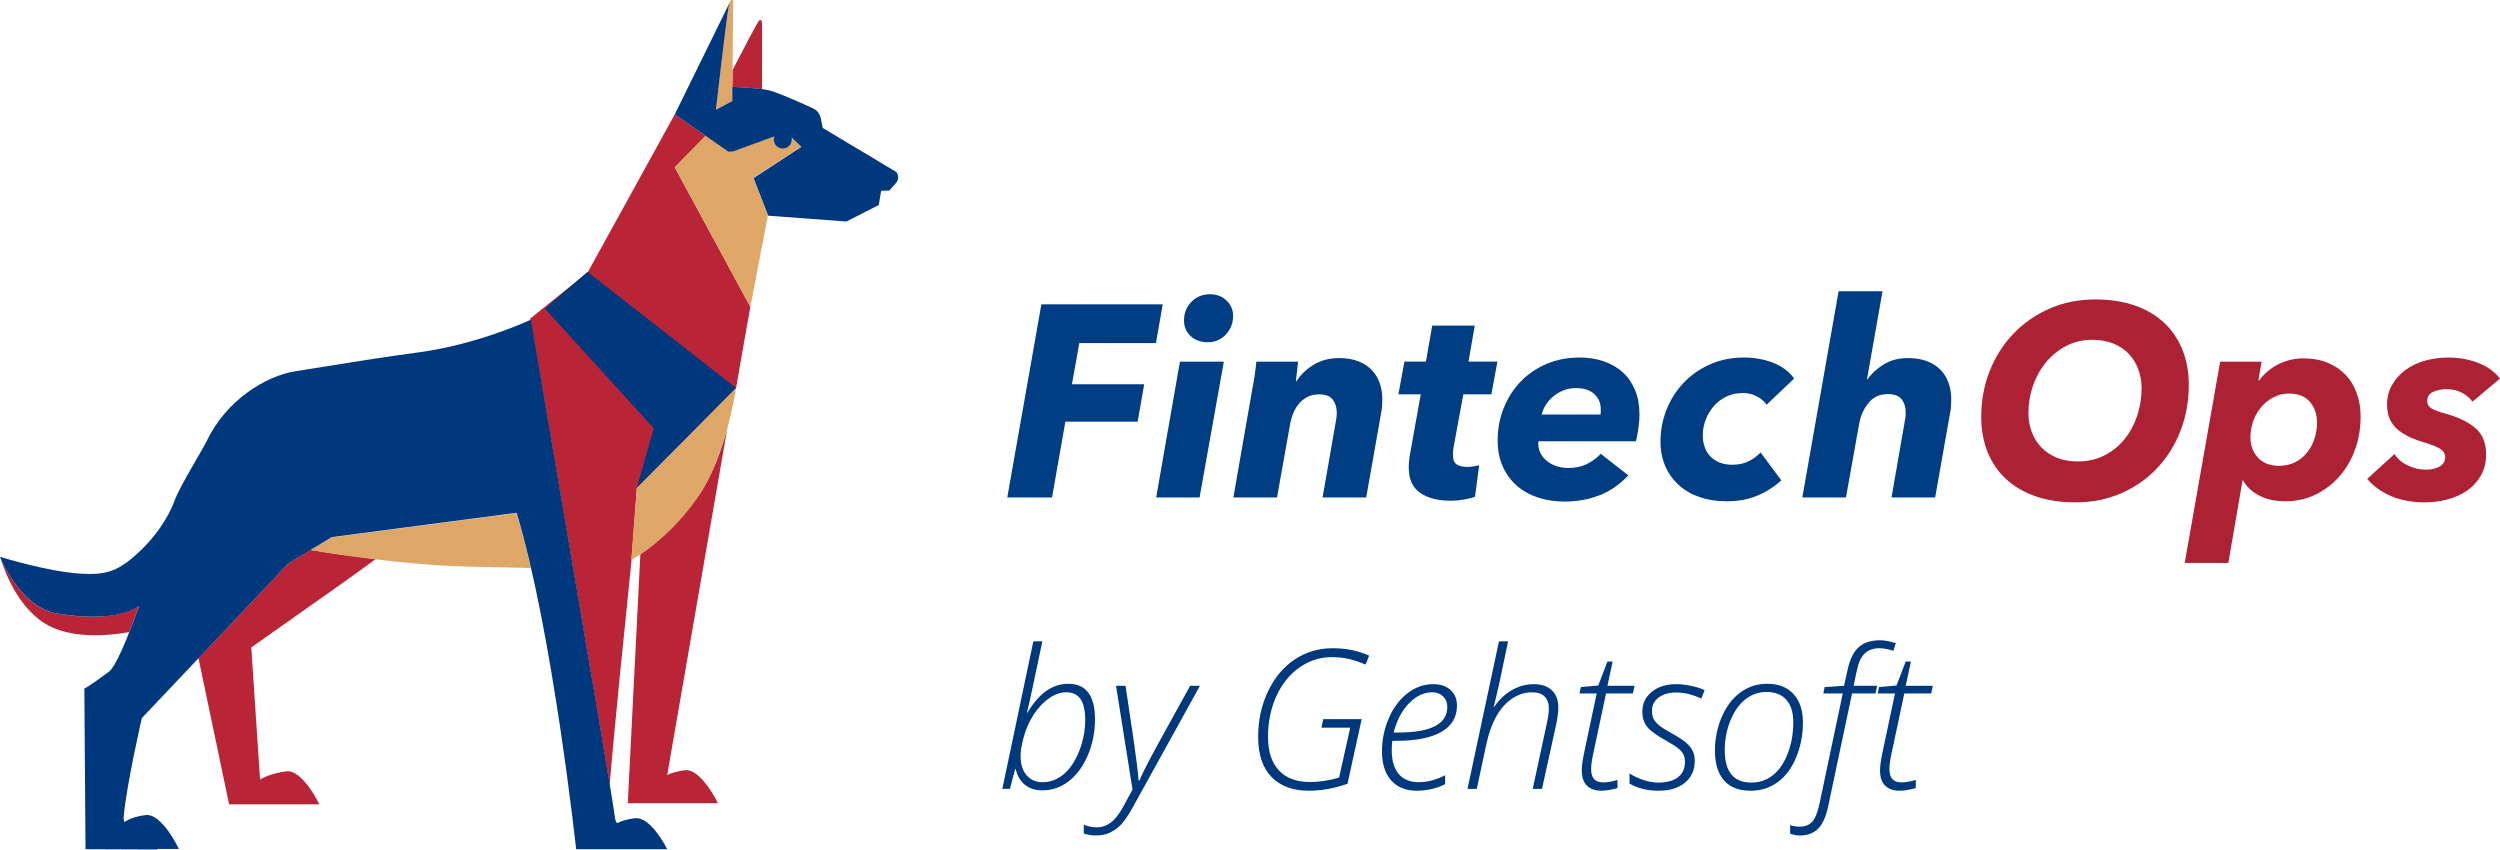 <?xml version="1.0" encoding="UTF-8"?> <svg xmlns="http://www.w3.org/2000/svg" width="206" height="70" viewBox="0 0 206 70" fill="none"><path d="M85.906 65.125C85.318 65.125 84.833 64.971 84.453 64.664C84.073 64.357 83.82 63.925 83.695 63.367H83.648L83.219 65H82.594L85.148 52.844H85.891C85.208 56.115 84.787 58.07 84.625 58.711H84.672C85.156 57.898 85.674 57.302 86.227 56.922C86.779 56.536 87.38 56.344 88.031 56.344C89.495 56.344 90.227 57.32 90.227 59.273C90.227 60.331 90.029 61.32 89.633 62.242C89.237 63.164 88.713 63.875 88.062 64.375C87.412 64.875 86.693 65.125 85.906 65.125ZM87.859 57.047C87.385 57.047 86.917 57.208 86.453 57.531C85.99 57.849 85.57 58.289 85.195 58.852C84.826 59.414 84.549 60.026 84.367 60.688C84.185 61.349 84.094 61.885 84.094 62.297C84.094 62.969 84.26 63.497 84.594 63.883C84.927 64.263 85.359 64.453 85.891 64.453C86.537 64.453 87.12 64.237 87.641 63.805C88.162 63.372 88.588 62.734 88.922 61.891C89.255 61.047 89.422 60.2 89.422 59.352C89.422 58.56 89.294 57.979 89.039 57.609C88.784 57.234 88.391 57.047 87.859 57.047ZM91.961 56.508H92.742L93.383 60.789C93.648 62.617 93.792 63.786 93.812 64.297H93.898C94.122 63.75 94.607 62.794 95.352 61.43L98.07 56.508H98.875L93.305 66.586C92.93 67.247 92.609 67.711 92.344 67.977C92.083 68.242 91.787 68.453 91.453 68.609C91.125 68.766 90.745 68.844 90.312 68.844C89.958 68.844 89.622 68.789 89.305 68.68V67.961C89.674 68.102 90.031 68.172 90.375 68.172C90.792 68.172 91.174 68.042 91.523 67.781C91.872 67.526 92.211 67.099 92.539 66.5C92.867 65.901 93.128 65.422 93.32 65.062L91.961 56.508ZM109.031 59.258H112.203L111.031 64.586C109.932 64.966 108.878 65.156 107.867 65.156C106.529 65.156 105.495 64.776 104.766 64.016C104.036 63.255 103.672 62.159 103.672 60.727C103.672 59.346 103.945 58.089 104.492 56.953C105.039 55.812 105.776 54.938 106.703 54.328C107.635 53.719 108.667 53.414 109.797 53.414C110.385 53.414 110.914 53.464 111.383 53.562C111.852 53.661 112.331 53.815 112.82 54.023L112.523 54.758C111.951 54.518 111.456 54.357 111.039 54.273C110.628 54.19 110.193 54.148 109.734 54.148C108.776 54.148 107.893 54.43 107.086 54.992C106.279 55.55 105.643 56.333 105.18 57.344C104.716 58.354 104.484 59.482 104.484 60.727C104.484 61.919 104.781 62.836 105.375 63.477C105.974 64.117 106.826 64.438 107.93 64.438C108.737 64.438 109.542 64.315 110.344 64.07L111.258 59.961H108.891L109.031 59.258ZM116.742 65.156C115.841 65.156 115.138 64.872 114.633 64.305C114.128 63.732 113.875 62.935 113.875 61.914C113.875 60.971 114.06 60.068 114.43 59.203C114.799 58.339 115.307 57.651 115.953 57.141C116.604 56.63 117.32 56.375 118.102 56.375C118.695 56.375 119.169 56.534 119.523 56.852C119.878 57.169 120.055 57.602 120.055 58.148C120.055 59.091 119.628 59.81 118.773 60.305C117.924 60.8 116.661 61.047 114.984 61.047H114.727C114.695 61.276 114.68 61.531 114.68 61.812C114.68 62.672 114.872 63.328 115.258 63.781C115.643 64.229 116.198 64.453 116.922 64.453C117.609 64.453 118.328 64.263 119.078 63.883V64.617C118.349 64.977 117.57 65.156 116.742 65.156ZM118.008 57.047C117.326 57.047 116.69 57.349 116.102 57.953C115.518 58.552 115.096 59.354 114.836 60.359H115.219C117.911 60.359 119.258 59.656 119.258 58.25C119.258 57.901 119.143 57.615 118.914 57.391C118.69 57.161 118.388 57.047 118.008 57.047ZM126.297 65L127.461 59.594C127.57 59.115 127.625 58.708 127.625 58.375C127.625 57.958 127.51 57.633 127.281 57.398C127.057 57.164 126.708 57.047 126.234 57.047C125.651 57.047 125.102 57.221 124.586 57.57C124.076 57.919 123.643 58.409 123.289 59.039C122.94 59.669 122.672 60.414 122.484 61.273L121.688 65H120.922L123.516 52.844H124.266L123.594 56.055C123.365 57.096 123.193 57.823 123.078 58.234H123.125C123.531 57.646 124.016 57.19 124.578 56.867C125.146 56.539 125.745 56.375 126.375 56.375C127.021 56.375 127.521 56.544 127.875 56.883C128.229 57.221 128.406 57.698 128.406 58.312C128.406 58.677 128.344 59.151 128.219 59.734L127.062 65H126.297ZM134.688 56.508L134.547 57.141H132.336L131.281 62.102C131.167 62.617 131.109 63.044 131.109 63.383C131.109 64.107 131.438 64.469 132.094 64.469C132.448 64.469 132.844 64.401 133.281 64.266V64.938C132.755 65.083 132.312 65.156 131.953 65.156C131.438 65.156 131.039 65.016 130.758 64.734C130.477 64.448 130.336 64.034 130.336 63.492C130.336 63.112 130.411 62.575 130.562 61.883L131.57 57.141H130.148L130.258 56.617L131.695 56.484L132.453 54.508H132.883L132.453 56.508H134.688ZM139.648 62.695C139.648 63.445 139.38 64.044 138.844 64.492C138.307 64.935 137.578 65.156 136.656 65.156C135.755 65.156 134.961 64.961 134.273 64.57V63.734C134.659 63.974 135.057 64.159 135.469 64.289C135.88 64.419 136.266 64.484 136.625 64.484C137.344 64.484 137.893 64.336 138.273 64.039C138.654 63.737 138.844 63.31 138.844 62.758C138.844 62.539 138.802 62.346 138.719 62.18C138.641 62.013 138.51 61.854 138.328 61.703C138.151 61.547 137.807 61.323 137.297 61.031C136.526 60.615 136.005 60.237 135.734 59.898C135.464 59.555 135.328 59.138 135.328 58.648C135.328 57.982 135.583 57.438 136.094 57.016C136.609 56.589 137.286 56.375 138.125 56.375C138.516 56.375 138.927 56.422 139.359 56.516C139.797 56.604 140.164 56.724 140.461 56.875L140.188 57.562C139.479 57.229 138.792 57.062 138.125 57.062C137.521 57.062 137.036 57.2 136.672 57.477C136.307 57.753 136.125 58.112 136.125 58.555C136.125 58.841 136.169 59.07 136.258 59.242C136.346 59.414 136.503 59.594 136.727 59.781C136.956 59.964 137.268 60.161 137.664 60.375C138.258 60.703 138.677 60.974 138.922 61.188C139.172 61.396 139.354 61.62 139.469 61.859C139.589 62.099 139.648 62.378 139.648 62.695ZM145.617 56.344C146.555 56.344 147.279 56.628 147.789 57.195C148.305 57.758 148.562 58.536 148.562 59.531C148.562 60.557 148.375 61.518 148 62.414C147.63 63.305 147.122 63.984 146.477 64.453C145.831 64.922 145.086 65.156 144.242 65.156C143.284 65.156 142.555 64.872 142.055 64.305C141.56 63.732 141.312 62.914 141.312 61.852C141.312 60.857 141.503 59.925 141.883 59.055C142.263 58.185 142.776 57.516 143.422 57.047C144.068 56.578 144.799 56.344 145.617 56.344ZM145.555 57.016C144.909 57.016 144.328 57.221 143.812 57.633C143.297 58.039 142.885 58.625 142.578 59.391C142.271 60.151 142.117 60.958 142.117 61.812C142.117 63.594 142.852 64.484 144.32 64.484C144.982 64.484 145.568 64.284 146.078 63.883C146.594 63.477 147.003 62.883 147.305 62.102C147.612 61.315 147.766 60.453 147.766 59.516C147.766 58.714 147.576 58.096 147.195 57.664C146.815 57.232 146.268 57.016 145.555 57.016ZM148.305 68.844C148.055 68.844 147.789 68.794 147.508 68.695V67.992C147.784 68.076 148.044 68.117 148.289 68.117C148.747 68.117 149.096 67.979 149.336 67.703C149.576 67.427 149.771 66.943 149.922 66.25L151.844 57.141H150.242L150.352 56.617L151.953 56.508L152.227 55.258C152.409 54.383 152.711 53.747 153.133 53.352C153.56 52.956 154.154 52.758 154.914 52.758C155.294 52.758 155.727 52.839 156.211 53L156.016 53.625C155.562 53.484 155.18 53.414 154.867 53.414C154.367 53.414 153.966 53.555 153.664 53.836C153.367 54.112 153.148 54.575 153.008 55.227L152.734 56.508H154.672L154.547 57.141H152.609L150.641 66.438C150.469 67.276 150.198 67.885 149.828 68.266C149.458 68.651 148.951 68.844 148.305 68.844ZM159.266 56.508L159.125 57.141H156.914L155.859 62.102C155.745 62.617 155.688 63.044 155.688 63.383C155.688 64.107 156.016 64.469 156.672 64.469C157.026 64.469 157.422 64.401 157.859 64.266V64.938C157.333 65.083 156.891 65.156 156.531 65.156C156.016 65.156 155.617 65.016 155.336 64.734C155.055 64.448 154.914 64.034 154.914 63.492C154.914 63.112 154.99 62.575 155.141 61.883L156.148 57.141H154.727L154.836 56.617L156.273 56.484L157.031 54.508H157.461L157.031 56.508H159.266Z" fill="#00387E"></path><path d="M88.933 28.27L88.327 31.664H94.282L93.743 34.743H87.787L86.686 40.991H83L85.809 25.079H95.81L95.249 28.27H88.933Z" fill="#003D82"></path><path d="M95.27 40.99L97.226 29.799H100.844L98.844 40.99H95.27ZM101.608 26.045C101.608 26.345 101.555 26.622 101.451 26.877C101.346 27.131 101.2 27.36 101.013 27.562C100.825 27.765 100.604 27.922 100.35 28.034C100.095 28.146 99.817 28.203 99.518 28.203C98.948 28.203 98.48 28.034 98.114 27.697C97.746 27.36 97.563 26.929 97.563 26.405C97.563 25.791 97.769 25.278 98.181 24.865C98.593 24.453 99.098 24.247 99.698 24.247C100.252 24.247 100.709 24.419 101.069 24.764C101.428 25.109 101.608 25.536 101.608 26.045Z" fill="#003D82"></path><path d="M106.823 31.417C107.183 30.862 107.661 30.405 108.261 30.046C108.86 29.686 109.549 29.506 110.329 29.506C110.958 29.506 111.497 29.596 111.947 29.776C112.396 29.956 112.767 30.203 113.059 30.518C113.351 30.832 113.565 31.196 113.7 31.608C113.834 32.02 113.902 32.45 113.902 32.9C113.902 33.11 113.894 33.316 113.88 33.518C113.865 33.72 113.834 33.919 113.79 34.113L112.576 40.99H108.98L110.036 34.939C110.111 34.595 110.149 34.281 110.149 33.997C110.149 33.579 110.04 33.224 109.823 32.932C109.606 32.641 109.219 32.495 108.665 32.495C108.336 32.495 108.04 32.559 107.778 32.686C107.515 32.813 107.283 32.989 107.081 33.213C106.879 33.437 106.714 33.699 106.587 33.997C106.459 34.296 106.366 34.61 106.306 34.939L105.227 40.99H101.631L103.182 32.113C103.242 31.829 103.305 31.461 103.373 31.012C103.44 30.562 103.489 30.158 103.519 29.799H106.958C106.942 29.979 106.916 30.233 106.879 30.562C106.841 30.892 106.807 31.177 106.778 31.417H106.823Z" fill="#003D82"></path><path d="M115.228 32.495L115.722 29.798H117.498L118.014 26.832H121.52L121.003 29.798H123.385L122.891 32.495H120.577L119.767 36.894C119.752 36.999 119.741 37.109 119.734 37.222C119.726 37.334 119.723 37.428 119.723 37.504C119.723 37.88 119.827 38.135 120.037 38.27C120.247 38.406 120.532 38.473 120.891 38.473C121.071 38.473 121.247 38.459 121.419 38.428C121.591 38.399 121.745 38.369 121.88 38.339L121.543 40.923C121.333 41.013 121.037 41.092 120.655 41.159C120.273 41.227 119.91 41.26 119.565 41.26C118.486 41.26 117.636 41.042 117.014 40.607C116.393 40.171 116.081 39.48 116.081 38.534C116.081 38.354 116.093 38.147 116.115 37.914C116.138 37.682 116.171 37.46 116.217 37.25L117.07 32.495H115.228Z" fill="#003D82"></path><path d="M126.779 36.361C126.764 36.421 126.756 36.488 126.756 36.563C126.756 36.878 126.827 37.159 126.97 37.406C127.112 37.653 127.299 37.863 127.532 38.035C127.764 38.207 128.026 38.339 128.318 38.428C128.61 38.518 128.914 38.563 129.228 38.563C129.797 38.563 130.299 38.459 130.734 38.249C131.168 38.039 131.558 37.754 131.903 37.395L134.173 39.17C133.453 39.934 132.652 40.485 131.767 40.822C130.884 41.159 129.932 41.328 128.914 41.328C128.134 41.328 127.411 41.219 126.745 41.002C126.078 40.785 125.497 40.462 125.003 40.035C124.509 39.608 124.119 39.08 123.834 38.451C123.55 37.822 123.407 37.102 123.407 36.293C123.407 35.334 123.576 34.44 123.913 33.608C124.25 32.776 124.714 32.053 125.306 31.439C125.898 30.825 126.606 30.342 127.43 29.989C128.254 29.637 129.161 29.461 130.15 29.461C130.884 29.461 131.555 29.566 132.161 29.776C132.767 29.986 133.288 30.289 133.723 30.686C134.157 31.083 134.494 31.574 134.734 32.158C134.974 32.742 135.094 33.417 135.094 34.181C135.094 34.451 135.068 34.791 135.016 35.203C134.963 35.616 134.892 36.001 134.802 36.361H126.779ZM131.88 34.158C131.895 34.084 131.903 34.009 131.903 33.934V33.709C131.903 33.215 131.726 32.803 131.374 32.473C131.023 32.144 130.516 31.978 129.858 31.978C129.453 31.978 129.09 32.05 128.767 32.192C128.445 32.334 128.164 32.51 127.925 32.72C127.685 32.93 127.49 33.162 127.34 33.417C127.191 33.672 127.085 33.919 127.026 34.158H131.88Z" fill="#003D82"></path><path d="M145.567 33.349C145.402 33.095 145.144 32.87 144.792 32.675C144.44 32.481 144.046 32.383 143.612 32.383C143.132 32.383 142.691 32.476 142.286 32.663C141.881 32.85 141.533 33.107 141.241 33.435C140.949 33.764 140.72 34.14 140.555 34.566C140.39 34.991 140.308 35.435 140.308 35.898C140.308 36.212 140.357 36.514 140.454 36.805C140.551 37.096 140.697 37.35 140.892 37.566C141.087 37.782 141.338 37.958 141.645 38.092C141.952 38.227 142.316 38.294 142.735 38.294C143.274 38.294 143.732 38.196 144.106 38.002C144.481 37.807 144.803 37.567 145.073 37.282L146.78 39.584C146.196 40.112 145.537 40.532 144.803 40.841C144.069 41.151 143.222 41.305 142.263 41.305C141.454 41.305 140.713 41.189 140.038 40.957C139.364 40.725 138.791 40.392 138.319 39.957C137.847 39.523 137.48 39.006 137.218 38.406C136.956 37.807 136.824 37.133 136.824 36.383C136.824 35.47 136.989 34.597 137.319 33.765C137.648 32.933 138.113 32.2 138.712 31.562C139.311 30.926 140.034 30.416 140.881 30.034C141.728 29.652 142.668 29.461 143.701 29.461C144.556 29.461 145.353 29.604 146.095 29.888C146.837 30.173 147.417 30.608 147.837 31.192L145.567 33.349Z" fill="#003D82"></path><path d="M155.861 40.99L156.917 34.922C156.992 34.578 157.03 34.264 157.03 33.979C157.03 33.559 156.921 33.203 156.704 32.911C156.487 32.619 156.1 32.473 155.547 32.473C154.887 32.473 154.359 32.716 153.962 33.203C153.565 33.69 153.306 34.279 153.187 34.968L152.108 40.99H148.512L151.501 24H155.12L153.839 31.259H153.884C154.198 30.795 154.64 30.387 155.209 30.034C155.779 29.682 156.445 29.506 157.21 29.506C157.839 29.506 158.378 29.596 158.828 29.776C159.277 29.956 159.648 30.203 159.941 30.517C160.232 30.832 160.446 31.195 160.581 31.608C160.715 32.02 160.783 32.45 160.783 32.9C160.783 33.11 160.775 33.316 160.761 33.518C160.745 33.72 160.715 33.919 160.671 34.113L159.457 40.99H155.861Z" fill="#003D82"></path><path d="M172.671 24.674C173.869 24.674 174.944 24.84 175.896 25.169C176.847 25.498 177.652 25.97 178.312 26.585C178.971 27.199 179.477 27.941 179.829 28.81C180.18 29.679 180.357 30.645 180.357 31.709C180.357 33.057 180.128 34.32 179.672 35.496C179.214 36.672 178.574 37.698 177.75 38.575C176.926 39.451 175.941 40.14 174.794 40.642C173.648 41.144 172.386 41.395 171.008 41.395C169.794 41.395 168.707 41.23 167.749 40.901C166.79 40.571 165.977 40.099 165.31 39.485C164.643 38.87 164.134 38.129 163.782 37.26C163.43 36.391 163.254 35.425 163.254 34.361C163.254 33.012 163.486 31.75 163.951 30.574C164.415 29.398 165.066 28.371 165.906 27.495C166.745 26.618 167.737 25.929 168.884 25.427C170.03 24.925 171.292 24.674 172.671 24.674ZM171.21 38.024C172.034 38.024 172.772 37.855 173.423 37.518C174.075 37.181 174.626 36.732 175.075 36.17C175.525 35.608 175.869 34.964 176.109 34.237C176.349 33.51 176.469 32.765 176.469 32.001C176.469 31.447 176.379 30.926 176.199 30.439C176.019 29.952 175.761 29.529 175.424 29.169C175.087 28.81 174.663 28.525 174.154 28.315C173.644 28.105 173.067 28 172.423 28C171.614 28 170.884 28.173 170.232 28.517C169.58 28.862 169.026 29.315 168.569 29.877C168.112 30.439 167.76 31.079 167.513 31.799C167.266 32.518 167.142 33.259 167.142 34.023C167.142 34.578 167.232 35.099 167.412 35.586C167.592 36.073 167.854 36.496 168.198 36.855C168.543 37.215 168.966 37.499 169.468 37.709C169.97 37.92 170.55 38.024 171.21 38.024Z" fill="#AC2234"></path><path d="M183.616 46.384H180.02L182.941 29.799H186.357L186.088 31.349H186.155C186.574 30.78 187.103 30.334 187.739 30.012C188.376 29.69 189.069 29.529 189.818 29.529C190.552 29.529 191.212 29.649 191.796 29.888C192.38 30.128 192.875 30.462 193.279 30.888C193.684 31.316 193.991 31.825 194.201 32.417C194.411 33.009 194.515 33.649 194.515 34.339C194.515 35.297 194.362 36.2 194.055 37.046C193.747 37.893 193.316 38.631 192.762 39.26C192.208 39.89 191.552 40.388 190.796 40.755C190.039 41.122 189.211 41.305 188.312 41.305C187.488 41.305 186.776 41.151 186.178 40.845C185.578 40.538 185.129 40.122 184.829 39.597H184.784L183.616 46.384ZM190.92 34.81C190.92 34.136 190.725 33.571 190.335 33.114C189.946 32.656 189.376 32.428 188.627 32.428C188.178 32.428 187.758 32.525 187.368 32.72C186.979 32.915 186.642 33.177 186.357 33.507C186.072 33.836 185.848 34.218 185.683 34.653C185.518 35.087 185.436 35.545 185.436 36.024C185.436 36.713 185.645 37.279 186.065 37.721C186.484 38.163 187.061 38.383 187.796 38.383C188.275 38.383 188.706 38.29 189.088 38.103C189.47 37.916 189.796 37.661 190.065 37.339C190.335 37.017 190.545 36.638 190.695 36.203C190.844 35.769 190.92 35.305 190.92 34.81Z" fill="#AC2234"></path><path d="M197.302 37.417C197.587 37.837 197.965 38.155 198.437 38.372C198.909 38.59 199.392 38.698 199.887 38.698C200.366 38.698 200.752 38.608 201.044 38.428C201.336 38.249 201.482 38.002 201.482 37.687C201.482 37.387 201.348 37.155 201.078 36.99C200.808 36.825 200.411 36.661 199.887 36.496C199.362 36.346 198.901 36.178 198.505 35.99C198.107 35.803 197.774 35.586 197.504 35.338C197.235 35.091 197.033 34.807 196.897 34.484C196.763 34.162 196.695 33.784 196.695 33.349C196.695 32.735 196.834 32.188 197.111 31.709C197.388 31.229 197.755 30.821 198.213 30.484C198.669 30.147 199.205 29.892 199.819 29.72C200.433 29.547 201.078 29.461 201.752 29.461C202.621 29.461 203.433 29.608 204.19 29.899C204.947 30.192 205.55 30.623 205.999 31.192L203.73 33.102C203.52 32.803 203.231 32.555 202.864 32.361C202.497 32.166 202.059 32.068 201.55 32.068C201.16 32.068 200.804 32.144 200.482 32.293C200.16 32.443 199.999 32.698 199.999 33.057C199.999 33.312 200.119 33.51 200.358 33.653C200.598 33.795 200.966 33.934 201.46 34.068C202.508 34.353 203.336 34.747 203.943 35.248C204.55 35.751 204.853 36.481 204.853 37.44C204.853 38.114 204.707 38.702 204.415 39.204C204.123 39.706 203.741 40.118 203.269 40.44C202.797 40.762 202.258 41.002 201.651 41.159C201.044 41.317 200.426 41.395 199.796 41.395C198.763 41.395 197.841 41.223 197.033 40.878C196.223 40.534 195.564 40.062 195.055 39.462L197.302 37.417Z" fill="#AC2234"></path><g clip-path="url(#clip0)"><path fill-rule="evenodd" clip-rule="evenodd" d="M26.31 66.278H18.879L16.354 54.23L23.761 46.428L25.588 45.307C27.368 45.617 29.22 45.855 30.951 46.07C29.677 47.024 26.983 48.933 20.706 53.347L21.428 64.226C21.428 64.226 22.246 63.725 23.592 63.558C24.939 63.391 26.31 66.278 26.31 66.278Z" fill="#BA2437"></path><path fill-rule="evenodd" clip-rule="evenodd" d="M43.745 46.81C41.965 46.762 39.969 46.714 37.853 46.667C35.496 46.595 30.302 46.142 25.588 45.331L27.319 44.281L42.543 42.277C42.976 43.637 43.384 45.164 43.745 46.81Z" fill="#DEA768"></path><path fill-rule="evenodd" clip-rule="evenodd" d="M59.931 35.286L54.977 63.868L55.001 63.844C55.29 63.701 55.795 63.558 56.42 63.463C57.767 63.296 59.162 66.183 59.162 66.183H51.73L52.765 45.665C53.775 44.996 55.651 43.541 57.406 41.06C58.633 39.39 59.426 37.147 59.931 35.286Z" fill="#BA2437"></path><path fill-rule="evenodd" clip-rule="evenodd" d="M61.831 25.29C61.446 27.485 61.013 29.823 60.653 31.97C60.653 31.97 52.5 40.201 52.476 40.225L52.043 46.023V46.046V46.118C51.586 50.627 50.552 60.648 50.239 64.703C49.542 60.457 48.003 51.462 46.608 43.255C45.093 34.332 43.698 26.316 43.698 26.316C43.698 26.316 43.698 26.316 43.674 26.316V26.268L48.436 22.427L55.602 9.424L58.152 11.19L55.602 13.79L61.831 25.29Z" fill="#BA2437"></path><path fill-rule="evenodd" clip-rule="evenodd" d="M62.793 2.099V7.348C62.12 7.253 61.23 7.205 60.34 7.157L60.364 5.774C61.254 4.056 62.456 1.718 62.576 1.67C62.769 1.575 62.793 1.789 62.793 2.099Z" fill="#BA2437"></path><path fill-rule="evenodd" clip-rule="evenodd" d="M11.472 49.888C11.183 50.675 10.919 51.414 10.654 52.082C9.067 52.369 5.772 52.727 3.608 51.319C1.131 49.697 0.145 46.333 0.024 45.927C0.193 46.333 1.78 50.078 4.714 50.556C9.764 51.391 11.376 49.959 11.472 49.888Z" fill="#BA2437"></path><path d="M54.977 69.976C54.977 69.976 53.654 67.256 52.307 67.423C51.682 67.495 51.177 67.662 50.889 67.805C50.864 67.805 50.84 67.829 50.84 67.829C50.744 67.71 50.672 67.519 50.648 67.209C50.6 66.612 48.508 54.254 46.632 43.279C45.117 34.356 43.746 26.339 43.746 26.339C43.746 26.339 39.561 28.32 34.655 29.012C31.048 29.512 31.048 29.512 24.362 30.586C21.933 30.968 18.638 32.948 17.027 36.36C16.714 37.004 14.814 40.082 14.406 41.203C13.78 42.897 12.65 44.305 11.808 45.14C9.812 47.12 8.802 47.406 6.541 47.263C3.8 47.072 0 45.879 0 45.879C0 45.879 1.611 50.031 4.714 50.555C9.764 51.391 11.375 49.983 11.472 49.911C10.461 52.727 9.524 54.945 8.97 55.351C7.215 56.663 6.95 56.735 6.95 56.735L7.046 69.976L12.987 70C12.987 70 12.987 69.976 12.963 69.952H14.742C14.742 69.952 13.347 66.994 12.001 67.161C11.375 67.232 10.87 67.399 10.582 67.543C10.486 67.59 10.365 67.662 10.245 67.733C10.197 67.614 10.173 67.447 10.197 67.232C10.437 64.608 11.688 59.168 11.688 59.168L23.761 46.428L27.344 44.257L42.567 42.253C45.526 51.987 47.474 69.976 47.474 69.976H47.594H54.977V69.976Z" fill="#00387E"></path><path d="M0.024 45.928C0.024 45.904 0 45.879 0 45.879C0 45.879 0 45.904 0.024 45.928Z" fill="#00FF00"></path><path fill-rule="evenodd" clip-rule="evenodd" d="M60.653 31.97C60.653 31.97 52.837 39.867 52.476 40.201L53.871 35.286L44.9 25.433C44.972 25.361 48.412 22.403 48.412 22.403L60.653 31.97Z" fill="#00387E"></path><path d="M62.072 14.649L63.274 17.75L61.831 25.29L55.602 13.766L58.152 11.165L60.028 12.478L60.412 12.454L63.803 11.213C63.779 11.309 63.755 11.38 63.755 11.476C63.755 11.881 64.092 12.215 64.501 12.215C64.91 12.215 65.246 11.881 65.246 11.476C65.246 11.404 65.246 11.332 65.222 11.285L66.04 12.072L62.072 14.649Z" fill="#DEA768"></path><path fill-rule="evenodd" clip-rule="evenodd" d="M52.475 40.225C52.499 40.201 60.652 31.97 60.652 31.97C60.652 31.97 59.811 37.72 57.43 41.06C54.832 44.734 52.019 46.118 52.019 46.118L52.475 40.225Z" fill="#DEA768"></path><path fill-rule="evenodd" clip-rule="evenodd" d="M60.653 31.994C60.653 32.018 60.653 32.041 60.629 32.065C60.653 32.041 60.653 32.018 60.653 31.994Z" fill="#DEA768"></path><path fill-rule="evenodd" clip-rule="evenodd" d="M60.196 0.071C60.196 0.096 60.172 0.096 60.172 0.12L60.196 0.071Z" fill="#00387E"></path><path fill-rule="evenodd" clip-rule="evenodd" d="M58.993 9.042L60.34 8.326L60.412 0.048C60.412 0.048 60.22 -0.334 60.027 0.596C59.859 1.527 58.993 9.042 58.993 9.042Z" fill="#DEA768"></path><path fill-rule="evenodd" clip-rule="evenodd" d="M73.832 15.078L73.279 15.699L72.606 15.723L72.413 16.892L69.744 18.252L63.298 17.774L62.096 14.673L66.04 12.096L65.222 11.309C65.246 11.38 65.246 11.428 65.246 11.5C65.246 11.905 64.91 12.239 64.501 12.239C64.092 12.239 63.755 11.905 63.755 11.5C63.755 11.404 63.779 11.309 63.803 11.237L60.412 12.478L60.028 12.502L55.602 9.424L60.172 0.119C60.124 0.215 60.076 0.358 60.028 0.62C59.859 1.527 58.993 9.042 58.993 9.042L60.34 8.326V7.157C61.687 7.205 63.058 7.324 63.635 7.515C64.597 7.849 66.16 8.541 66.978 8.923C67.315 9.066 67.555 9.376 67.627 9.734L67.796 10.545L73.856 14.172C74.073 14.458 74.048 14.84 73.832 15.078Z" fill="#00387E"></path></g><defs><clipPath id="clip0"><rect width="74" height="70" fill="white"></rect></clipPath></defs></svg> 